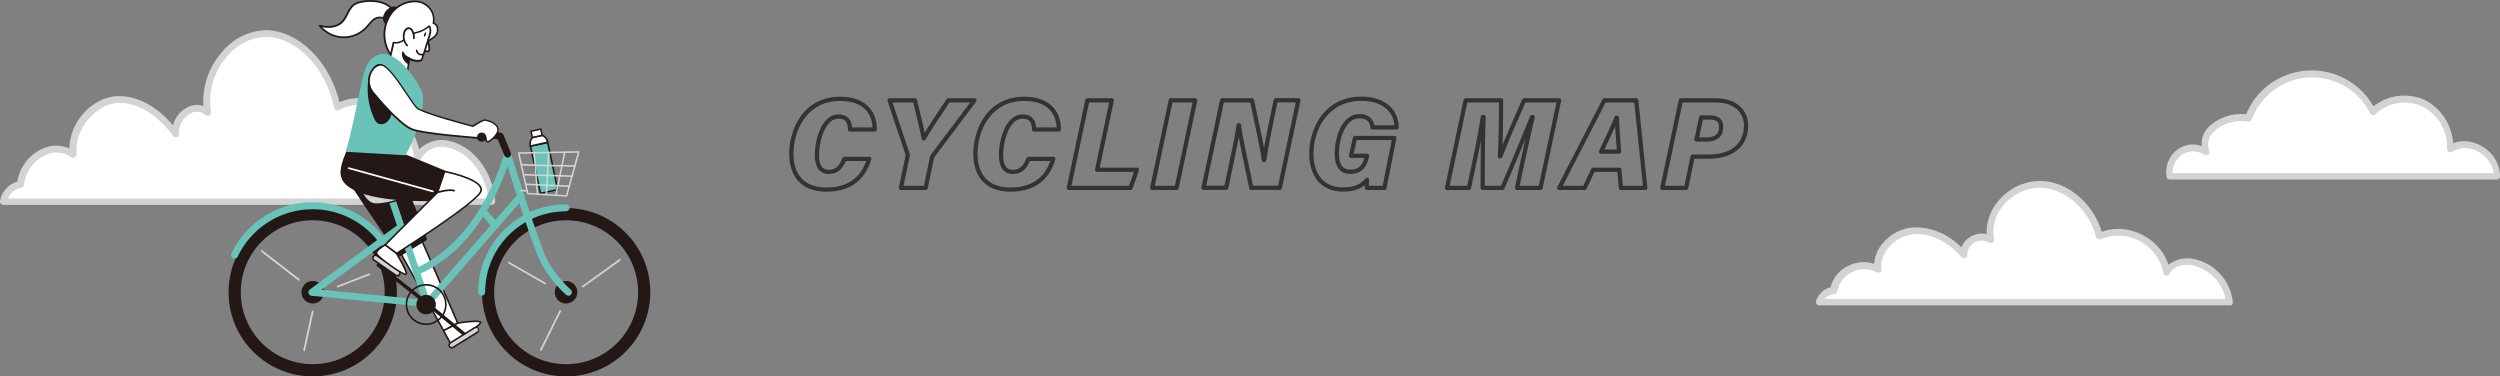 <?xml version="1.0" encoding="UTF-8"?><svg id="_イヤー_2" xmlns="http://www.w3.org/2000/svg" viewBox="0 0 294.98 44.41"><rect x="0" y="0" width="294.98" height="44.41" fill="#808080" stroke="none"/><defs><style>.cls-1{fill:none;stroke:#323333;stroke-linecap:round;stroke-linejoin:round;stroke-width:.5px;}.cls-2{fill:#fff;}.cls-3{fill:#d1d3d4;}.cls-4{fill:#231815;}.cls-5{fill:#6ac3b8;}</style></defs><g id="_キスト"><g><path class="cls-1" d="M102.56,18.73c-.73,2.49-2.52,3.64-5.06,3.64-2.75,0-4.13-1.64-4.13-4.23,0-2.74,1.56-6.48,5.77-6.48,2.67,0,4.08,1.43,4.07,3.62h-2.92c0-.77-.23-1.53-1.38-1.53-1.72,0-2.52,2.77-2.52,4.54,0,1.12,.34,1.99,1.4,1.99s1.49-.68,1.84-1.53h2.93Z"/><path class="cls-1" d="M106.3,22.17l.78-3.68c.03-.14,.04-.24-.02-.39l-2.1-6.26h2.99c.33,1.41,.83,3.31,1.04,4.49,.67-1.19,2.03-3.15,2.9-4.49h3.09l-4.85,6.44c-.08,.1-.15,.22-.18,.39l-.73,3.5h-2.91Z"/><path class="cls-1" d="M124.28,18.73c-.72,2.49-2.52,3.64-5.06,3.64-2.75,0-4.13-1.64-4.13-4.23,0-2.74,1.56-6.48,5.77-6.48,2.67,0,4.08,1.43,4.07,3.62h-2.92c0-.77-.23-1.53-1.38-1.53-1.72,0-2.52,2.77-2.52,4.54,0,1.12,.34,1.99,1.4,1.99s1.49-.68,1.84-1.53h2.93Z"/><path class="cls-1" d="M128.3,11.84h2.88l-1.73,8.19h4.7l-.76,2.14h-7.28l2.19-10.33Z"/><path class="cls-1" d="M141.02,11.84l-2.19,10.33h-2.88l2.19-10.33h2.88Z"/><path class="cls-1" d="M142.01,22.17l2.19-10.33h3.52c.52,2.55,1.25,5.63,1.4,7.03h.05c.16-1.17,.53-3.1,.88-4.75l.48-2.29h2.67l-2.19,10.33h-3.36c-.44-2.1-1.32-6.06-1.46-7.39h-.04c-.17,1.26-.57,3.16-.96,4.98l-.51,2.41h-2.68Z"/><path class="cls-1" d="M163.34,22.17h-2.06c-.03-.23-.01-.68,.02-.95-.65,.81-1.54,1.14-2.85,1.14-2.5,0-3.72-1.81-3.72-4.2,0-3.12,1.87-6.51,5.89-6.51,2.76,0,4.15,1.5,4.17,3.38h-2.86c-.02-.58-.34-1.32-1.53-1.32-1.92,0-2.67,2.72-2.67,4.41,0,1.29,.46,2.15,1.6,2.15,1.33,0,1.76-.87,1.96-1.83l.02-.06h-1.9l.47-2.1h4.64l-1.17,5.89Z"/><path class="cls-1" d="M179.72,18.8c.34-1.61,.83-3.76,1.12-4.99h-.07c-.89,2.22-2.17,5.34-3.5,8.36h-2.33c.03-2.7,0-6.06,.11-8.36h-.09c-.17,1.21-.56,3.3-.94,5.07l-.7,3.29h-2.58l2.19-10.33h4.18c.02,1.96-.05,5.09-.13,6.61h.05c.62-1.69,1.76-4.23,2.8-6.61h4.13l-2.19,10.33h-2.77l.71-3.37Z"/><path class="cls-1" d="M187.98,20.03l-1.01,2.14h-2.99l5.32-10.33h3.76l1.07,10.33h-2.88l-.18-2.14h-3.09Zm3.06-2.14c-.14-1.57-.23-3.05-.26-4h-.04c-.46,1.13-1.11,2.52-1.83,4h2.13Z"/><path class="cls-1" d="M198.33,11.84h4.09c2.36,0,3.6,1.29,3.6,2.99,0,2.34-1.75,3.65-4.39,3.65h-1.91l-.77,3.69h-2.81l2.19-10.33Zm1.83,4.62h1.15c1.16,0,1.77-.47,1.77-1.48,0-.72-.38-1.12-1.3-1.12h-1.05l-.56,2.6Z"/></g></g><g id="_ラスト"><g><path class="cls-2" d="M58.05,23.79c-.23-3.24-2.41-6.18-5.1-6.76-1.47-.41-3.02,.29-3.69,1.66-.57-4.93-5.71-8.2-9.46-6.01-.95-4.63-4.42-8.63-8.41-8.68s-7.76,4.66-6.89,9.31c-1.44-1.37-4,.34-3.75,2.52-1.79-2.46-4.41-4.3-7.13-4.03s-5.29,3.21-4.98,6.46c-2.31-1.74-5.89,.3-6.21,3.54-1.02,.19-1.82,.99-2,2.01l57.63-.03Z"/><path class="cls-3" d="M58.05,24.17H.39c-.12,0-.24-.06-.32-.16-.07-.1-.09-.22-.06-.34,.21-1.07,.99-1.93,2.03-2.25,.28-1.7,1.39-3.16,2.96-3.87,1-.48,2.17-.49,3.18-.04,.08-3.27,2.74-5.89,5.35-6.14,2.35-.24,4.87,1.03,6.88,3.41,.24-.92,.86-1.69,1.71-2.12,.58-.31,1.26-.36,1.88-.15-.14-2.28,.61-4.52,2.09-6.25,1.28-1.64,3.22-2.63,5.3-2.7,3.83,.06,7.51,3.67,8.67,8.5,1.67-.73,3.58-.65,5.18,.21,2.12,1.09,3.65,3.04,4.22,5.35,.93-.93,2.28-1.31,3.56-.99,2.84,.61,5.17,3.67,5.41,7.11,.02,.21-.14,.4-.35,.41-.01,0-.03,0-.04,0v.02ZM.94,23.42H57.63c-.37-2.94-2.36-5.47-4.76-6.01-1.28-.37-2.65,.23-3.24,1.43-.07,.16-.24,.25-.41,.23-.17-.03-.31-.16-.33-.34-.28-2.45-1.77-4.61-3.97-5.74-1.53-.84-3.38-.84-4.91,0-.18,.11-.41,.06-.52-.12-.03-.04-.04-.09-.05-.14-.98-4.72-4.43-8.33-8.03-8.38-1.85,.06-3.57,.95-4.7,2.42-1.53,1.77-2.19,4.13-1.81,6.44,.03,.21-.11,.41-.32,.45-.12,.02-.23-.02-.32-.09-.48-.44-1.2-.52-1.76-.19-.9,.44-1.44,1.39-1.37,2.39,.02,.17-.08,.34-.25,.4-.16,.07-.35,.01-.45-.13-1.94-2.66-4.51-4.11-6.76-3.88s-4.93,2.93-4.63,6.01c0,.15-.07,.3-.2,.38-.13,.09-.29,.09-.42,0-.89-.64-2.06-.74-3.05-.26-1.41,.64-2.38,1.98-2.54,3.53-.02,.18-.16,.33-.35,.35-.7,.1-1.28,.57-1.52,1.23v.02Z"/></g><g><rect class="cls-5" x="63.15" y="16.96" width="2.09" height="5.69" transform="translate(-2.71 13.67) rotate(-11.91)"/><path class="cls-4" d="M63.76,22.9s-.08-.03-.09-.08l-1.17-5.57s0-.05,.01-.07c.01-.02,.04-.04,.06-.04l2.04-.43s.05,0,.07,.01c.02,.01,.04,.03,.04,.06l1.17,5.57c.01,.05-.02,.1-.07,.11l-2.04,.43h-.02Zm-1.06-5.59l1.14,5.39,1.85-.39-1.14-5.39-1.85,.39Z"/><path class="cls-2" d="M63.97,15.97l-1.12,.24c-.25,.25-.36,.61-.28,.95l-.03,.08,2.04-.43,.03-.08c-.07-.34-.31-.63-.64-.76Z"/><path class="cls-4" d="M62.54,17.34s-.06-.01-.07-.03c-.02-.03-.03-.06-.01-.1l.02-.06c-.07-.37,.05-.74,.31-1.01,.01-.01,.03-.02,.05-.02l1.12-.24s.04,0,.05,0c.36,.14,.62,.45,.7,.82,0,.02,0,.04,0,.06l-.03,.08s-.04,.05-.07,.06l-2.04,.43h-.02Zm.36-1.04c-.21,.22-.3,.53-.24,.82l1.85-.41c-.07-.29-.28-.53-.55-.65l-1.06,.24Z"/><rect class="cls-2" x="62.72" y="15.34" width="1.18" height=".76" transform="translate(-1.88 13.4) rotate(-11.91)"/><path class="cls-4" d="M62.81,16.31s-.08-.03-.09-.07l-.16-.74s0-.05,.01-.07c.01-.02,.03-.04,.06-.04l1.16-.24c.05-.01,.1,.02,.11,.07l.16,.74s0,.05-.01,.07c-.01,.02-.04,.03-.06,.04l-1.16,.24h-.02Zm-.05-.76l.12,.56,.98-.21-.12-.56-.97,.21Z"/><path class="cls-2" d="M52.33,39s.7,1.3,.79,1.46,3.7-2.1,3.57-2.43-2.69,.08-2.69,.08l-1.67,.88Z"/><path class="cls-4" d="M53.14,40.56s-.08-.02-.1-.05c-.1-.16-.77-1.41-.8-1.46,0-.02,0-.05,0-.07,0-.02,.03-.04,.05-.06l1.67-.88s.02,0,.03-.01c.98-.16,2.65-.37,2.8-.03,.18,.43-2.82,2.19-3.24,2.41-.13,.08-.27,.13-.41,.15Zm-.68-1.52c.14,.27,.59,1.1,.72,1.33,.45-.12,3.29-1.94,3.42-2.3-.16-.14-1.44-.04-2.57,.14l-1.57,.83Z"/><polygon class="cls-2" points="48.62 25.74 53.99 38.12 52.33 39 45.08 25.93 48.62 25.74"/><path class="cls-4" d="M52.33,39.09s-.07-.02-.08-.05l-7.25-13.07s-.01-.06,0-.09c.02-.03,.05-.05,.08-.05l3.54-.19s.08,.02,.09,.06l5.38,12.38s0,.1-.04,.12l-1.67,.88s-.03,.01-.04,.01Zm-7.09-13.08l7.13,12.86,1.51-.8-5.32-12.24-3.32,.18Z"/><path class="cls-4" d="M40.74,20.46c-.1,.34,6.42,9.69,6.42,9.69l3.12-1.91s-2.79-8.26-4.34-9.07-4.91,.26-5.2,1.29Z"/><path class="cls-4" d="M47.16,30.26s-.07-.02-.08-.05c-1.97-2.82-6.54-9.43-6.44-9.78h0c.15-.52,.91-.92,1.35-1.11,1.22-.52,2.98-.78,4-.24,1.57,.82,4.28,8.79,4.39,9.13,.02,.05,0,.1-.04,.12l-3.12,1.91s-.03,.02-.05,.02Zm-6.32-9.78c.11,.47,3.82,5.92,6.35,9.54l2.97-1.82c-.29-.84-2.85-8.19-4.26-8.94-.96-.5-2.65-.25-3.82,.25-.67,.29-1.13,.65-1.23,.96Z"/><path class="cls-4" d="M36.9,44.41c-5.49,0-9.93-4.45-9.93-9.93s4.45-9.93,9.93-9.93,9.93,4.45,9.93,9.93c0,5.48-4.45,9.93-9.93,9.93Zm0-18.42c-4.69,0-8.49,3.8-8.49,8.49s3.8,8.49,8.49,8.49,8.49-3.8,8.49-8.49h0c0-4.69-3.8-8.49-8.49-8.49Z"/><path class="cls-5" d="M46.78,32.35c-.19,0-.35-.13-.4-.31-1.36-5.24-6.7-8.39-11.94-7.04-2.8,.72-5.14,2.65-6.39,5.26-.09,.21-.33,.31-.54,.22-.21-.09-.31-.33-.22-.54,0-.01,.01-.03,.02-.04,2.53-5.29,8.88-7.53,14.17-5,2.83,1.35,4.92,3.89,5.7,6.93,.06,.22-.08,.44-.3,.5-.03,0-.07,.01-.1,.01Z"/><circle class="cls-4" cx="36.9" cy="34.48" r="1.33"/><path class="cls-4" d="M66.79,44.41c-5.49,0-9.93-4.46-9.92-9.94,0-5.49,4.46-9.93,9.94-9.92,5.48,0,9.92,4.45,9.92,9.93,0,5.49-4.46,9.93-9.94,9.93Zm0-18.42c-4.69,0-8.49,3.81-8.48,8.5s3.81,8.49,8.5,8.48c4.69,0,8.48-3.81,8.48-8.49,0-4.69-3.81-8.49-8.5-8.49Z"/><path class="cls-5" d="M56.83,34.89c-.23,0-.41-.18-.41-.41,0-5.73,4.65-10.37,10.37-10.37,.23,0,.41,.18,.41,.41s-.18,.41-.41,.41c-5.27,0-9.55,4.28-9.55,9.55,0,.23-.18,.41-.41,.41h0Z"/><circle class="cls-4" cx="66.79" cy="34.48" r="1.33"/><path class="cls-5" d="M67.07,34.89c-.1,0-.19-.04-.27-.1-1.18-1.06-2.17-2.31-2.93-3.7-.89-1.68-3.09-8.59-3.98-11.5-.99,2.92-3.96,9.9-10.32,12.71-.21,.09-.45,0-.54-.21s0-.45,.21-.54c7.6-3.35,10.23-13.36,10.25-13.46,.06-.22,.28-.35,.5-.3,.14,.04,.25,.14,.29,.28,.03,.11,3.25,10.61,4.32,12.64,.72,1.3,1.65,2.47,2.74,3.47,.17,.15,.19,.41,.04,.58-.08,.09-.19,.14-.31,.14h0Z"/><path class="cls-5" d="M50.39,36.23s-.05,0-.08,0c-.14-.03-.26-.13-.31-.27l-4.03-11.93c-.06-.22,.07-.44,.29-.5,.2-.05,.41,.05,.49,.24l3.8,11.24,10.59-12.14c.14-.18,.4-.22,.58-.08s.22,.4,.08,.58c-.01,.02-.03,.03-.04,.04l-11.06,12.68c-.08,.09-.19,.14-.31,.14Z"/><path class="cls-5" d="M50.41,36.23h-.04l-13.61-1.33c-.23-.02-.39-.22-.37-.45,.01-.12,.07-.22,.17-.29l10.54-7.75c.19-.13,.44-.08,.57,.1,.12,.18,.09,.42-.08,.56l-9.67,7.12,12.55,1.23c.23,.01,.4,.2,.39,.43s-.2,.4-.43,.39h-.01Z"/><path class="cls-4" d="M59.89,18.59c-.17,0-.32-.1-.38-.26l-.78-1.89-1.79-.22c-.23-.03-.39-.23-.36-.46,.03-.23,.23-.39,.46-.36l2.03,.25c.15,.02,.27,.11,.33,.25l.87,2.12c.09,.21-.01,.45-.22,.54-.05,.02-.1,.03-.16,.03h0Z"/><path class="cls-3" d="M47.89,22.31s-5.3-.39-5.3,0,.7,1.7,1.62,1.78,3.17-.44,3.67-.97,0-.8,0-.8Z"/><path class="cls-4" d="M44.41,24.18h-.21c-1-.08-1.71-1.45-1.71-1.87,0-.04,.02-.08,.05-.11,.36-.33,4.51-.05,5.35,.01,.01,0,.03,0,.04,.01,.14,.08,.23,.21,.27,.37,.02,.22-.07,.44-.24,.58-.5,.53-2.54,1-3.55,1Zm-1.72-1.85c.03,.36,.67,1.59,1.53,1.66,.93,.08,3.12-.45,3.59-.95,.12-.1,.19-.25,.19-.41-.02-.09-.07-.17-.15-.22-2.35-.19-4.89-.26-5.17-.08h0Z"/><path class="cls-4" d="M50.39,36.02s-.09-.02-.13-.05l-5.76-4.54c-.09-.07-.1-.2-.03-.29,.07-.09,.2-.11,.29-.04h0l5.76,4.54c.09,.07,.11,.2,.04,.29-.04,.05-.1,.08-.16,.08h0Z"/><path class="cls-4" d="M54.83,39.69s-.09-.02-.13-.05l-4.44-3.67c-.09-.07-.11-.2-.05-.29s.2-.11,.29-.05l.02,.02,4.44,3.67c.09,.07,.1,.2,.03,.29h0s-.1,.07-.16,.07Z"/><path class="cls-3" d="M44.47,30.18l2.58,1.79c.14,.1,.18,.29,.08,.43h0c-.1,.14-.29,.18-.43,.08l-2.58-1.79c-.14-.1-.18-.29-.08-.43h0c.1-.14,.29-.18,.43-.08Z"/><path class="cls-4" d="M46.88,32.63c-.08,0-.16-.03-.23-.07h0l-2.58-1.79c-.09-.06-.15-.16-.17-.26-.02-.11,0-.22,.07-.3,.06-.09,.16-.15,.26-.17,.11-.02,.21,0,.3,.07l2.59,1.79c.18,.14,.22,.39,.08,.58-.07,.1-.19,.16-.32,.16h0Zm-.12-.23c.1,.07,.24,.04,.3-.06,.07-.1,.04-.24-.06-.3l-2.58-1.79c-.1-.07-.23-.04-.3,.06-.03,.05-.05,.11-.04,.16,.01,.06,.04,.11,.09,.14l2.58,1.79Z"/><path class="cls-3" d="M53.13,40.45l2.88-1.78c.15-.09,.34-.05,.43,.1h0c.09,.15,.05,.34-.1,.43l-2.88,1.78c-.15,.09-.34,.05-.43-.1h0c-.09-.15-.05-.34,.1-.43Z"/><path class="cls-4" d="M53.3,41.12s-.06,0-.09-.01c-.11-.03-.2-.09-.25-.18-.11-.19-.06-.44,.13-.56l2.88-1.79c.21-.09,.45,0,.54,.21,.07,.17,.03,.36-.11,.48h0l-2.88,1.79c-.06,.04-.14,.06-.22,.06Zm2.88-2.41s-.08,.01-.11,.03l-2.88,1.79s-.08,.08-.1,.14c-.01,.06,0,.12,.03,.16,.05,.1,.18,.14,.28,.08h.02l2.88-1.8c.11-.06,.15-.19,.09-.29-.04-.08-.12-.12-.21-.12h0Z"/><path class="cls-3" d="M62.18,22.59h-.67c-.05,0-.1-.03-.11-.08s.03-.1,.08-.11c0,0,.02,0,.03,0h.68c.05,0,.1,.03,.11,.08s-.03,.1-.08,.11c0,0-.02,0-.03,0h-.01Z"/><path class="cls-3" d="M66.85,23.21h0l-4.59-.28s-.08-.03-.08-.07l-1.07-4.78s0-.06,.02-.08c.02-.02,.04-.03,.07-.03l7.09-.14s.06,.01,.08,.04c.02,.02,.02,.05,.01,.08l-1.44,5.19s-.04,.07-.08,.07Zm-4.51-.45l4.44,.26,1.38-5-6.84,.13,1.02,4.61Z"/><path class="cls-3" d="M63.42,23s-.09-.04-.09-.09l-.39-4.89c0-.05,.03-.1,.08-.1h0c.05,0,.1,.03,.1,.09l.39,4.89c0,.05-.03,.1-.09,.1h0Z"/><path class="cls-3" d="M64.46,23.06h0c-.05,0-.09-.05-.09-.1h0l.28-4.95c0-.05,.03-.1,.08-.11,.05,0,.1,.03,.11,.08,0,0,0,.02,0,.03l-.28,4.95c0,.05-.03,.1-.09,.1,0,0,0,0-.01,0Z"/><path class="cls-3" d="M65.59,23.13h-.02c-.05-.01-.08-.06-.07-.11l1.04-5.09c.01-.05,.06-.08,.11-.07s.08,.06,.07,.11l-1.04,5.09s-.05,.07-.09,.07Z"/><path class="cls-3" d="M67.82,19.68h0c-6.38-.09-6.39-.13-6.41-.23-.01-.05,.02-.1,.07-.11,.02,0,.04,0,.06,0,.27,.05,3.89,.11,6.28,.15,.05,0,.09,.04,.09,.1,0,.05-.04,.1-.09,.1h0Z"/><path class="cls-3" d="M67.49,20.88h0l-5.72-.17s-.09-.04-.09-.09h0c0-.06,.04-.1,.09-.1h0l5.72,.17c.05,0,.09,.04,.09,.09,0,.05-.04,.09-.09,.09h0Z"/><path class="cls-3" d="M67.16,22.06h0l-5.14-.22c-.05,0-.09-.05-.09-.1h0c0-.05,.04-.09,.09-.09h0l5.14,.22c.05,0,.09,.04,.09,.09,0,.05-.04,.09-.09,.09h0Z"/><path class="cls-4" d="M42.18,15.64s-1.78,2.76-1.9,4.59c-.25,3.86,11.03,3.38,11.03,3.38l1.16-3.38-4.64-1.9-5.65-2.68Z"/><path class="cls-4" d="M50.09,23.73c-2.4,0-7.57-.22-9.32-2-.41-.39-.63-.95-.59-1.51,.12-1.83,1.84-4.53,1.92-4.63,.03-.04,.08-.06,.13-.04l5.65,2.68,4.64,1.9c.05,.02,.08,.08,.06,.13l-1.16,3.38s-.05,.07-.09,.07c-.08,0-.54,.02-1.23,.02Zm-7.87-7.96c-.28,.45-1.73,2.85-1.83,4.46-.03,.51,.16,1,.53,1.35,2.08,2.13,9.52,1.95,10.33,1.92l1.1-3.23-4.55-1.87-5.58-2.65Z"/><path class="cls-2" d="M52.48,20.23s5.02,.99,4.21,2.47-9.91,7.22-9.91,7.22l-1.34-1.03,6.2-6.19,.84-2.47Z"/><path class="cls-4" d="M46.78,30s-.04,0-.06-.02l-1.34-1.01s-.04-.04-.04-.07c0-.03,0-.05,.03-.07l6.17-6.18,.84-2.45s.06-.07,.11-.06c.15,.03,3.76,.75,4.31,1.92,.1,.22,.09,.47-.03,.67-.82,1.47-9.57,7.02-9.94,7.26-.02,0-.03,.01-.05,.01Zm-1.2-1.11l1.2,.91c.76-.48,9.06-5.78,9.82-7.16,.09-.15,.1-.34,.02-.5-.47-.99-3.55-1.68-4.09-1.8l-.82,2.4s-.01,.02-.02,.03l-6.11,6.12Z"/><path class="cls-2" d="M45.44,28.89s-1.11,.6-.99,1.01,3.47,2.84,3.51,2.41-1.18-2.41-1.18-2.41l-1.34-1.01Z"/><path class="cls-4" d="M47.9,32.46c-.59,0-3.43-2.15-3.54-2.53-.13-.46,.84-1.01,1.04-1.12,.03-.02,.07-.02,.1,0l1.34,1.01s.02,.02,.02,.02c.13,.21,1.23,2.03,1.19,2.47,0,.07-.07,.13-.14,.14h-.02Zm-2.47-3.44c-.43,.24-.96,.65-.9,.87,.1,.37,2.88,2.35,3.33,2.39-.02-.34-.71-1.57-1.15-2.31l-1.28-.96Z"/><circle class="cls-4" cx="50.28" cy="35.94" r="1.04"/><path class="cls-4" d="M50.28,37.09c-.63,0-1.15-.51-1.15-1.15s.51-1.15,1.15-1.15,1.15,.51,1.15,1.15c0,.63-.51,1.14-1.15,1.15Zm0-2.09c-.52,0-.94,.42-.94,.94s.42,.94,.94,.94,.94-.42,.94-.94c0-.52-.42-.94-.94-.94Z"/><path class="cls-4" d="M50.28,38.35c-1.34,0-2.42-1.08-2.42-2.42s1.08-2.42,2.42-2.42c1.34,0,2.42,1.08,2.42,2.42h0c0,1.34-1.08,2.42-2.42,2.42Zm0-4.65c-1.23,0-2.23,1-2.23,2.23s1,2.23,2.23,2.23,2.23-1,2.23-2.23c0-1.23-1-2.22-2.23-2.22h0Z"/><path class="cls-5" d="M58.45,26.99c-.12,0-.23-.05-.31-.14l-1.36-1.51c-.15-.17-.14-.43,.03-.58s.43-.14,.58,.03l1.36,1.51c.15,.17,.14,.43-.03,.58-.08,.07-.18,.11-.28,.11Z"/><path class="cls-2" d="M45.63,.54c-.43-.23-.9-.37-1.38-.41-.7-.08-1.82-.02-2.45,.38-.74,.47-.84,1.52-1.47,2.1-.67,.63-1.73,.67-2.61,.41,1.24,1.57,3.52,1.83,5.09,.59,.14-.11,.28-.24,.4-.37,.64-.69,.93-1.32,1.93-1.16,.44,.07,1.49,.72,1.71,0,.17-.58-.8-1.31-1.21-1.54Z"/><path class="cls-4" d="M40.55,4.5h-.14c-1.08-.05-2.09-.56-2.77-1.41-.04-.04-.03-.11,.02-.14,.03-.02,.06-.03,.09-.02,1,.29,1.94,.15,2.51-.38,.26-.28,.47-.6,.62-.95,.22-.44,.44-.89,.87-1.17,.62-.39,1.74-.48,2.52-.39,.49,.04,.97,.19,1.41,.42h0c.41,.24,1.45,1,1.26,1.66-.04,.15-.14,.28-.27,.35-.31,.16-.78,0-1.15-.15-.13-.05-.26-.09-.4-.13-.76-.13-1.06,.22-1.51,.76-.1,.12-.21,.24-.33,.37-.71,.75-1.69,1.18-2.73,1.19Zm-2.54-1.3c1.34,1.41,3.56,1.47,4.97,.13,.05-.05,.1-.1,.16-.16,.12-.12,.22-.25,.32-.36,.46-.54,.82-.97,1.7-.82,.15,.03,.3,.08,.44,.14,.34,.12,.75,.27,.99,.16,.09-.05,.15-.13,.17-.22,.14-.48-.74-1.17-1.16-1.42h0c-.42-.22-.87-.36-1.34-.4-.74-.08-1.8,0-2.38,.36-.38,.24-.58,.65-.8,1.08-.16,.37-.38,.72-.66,1.01-.56,.52-1.44,.71-2.39,.51Z"/><path class="cls-4" d="M46.04,.99c-.28,.15-.51,.39-.63,.68-.1,.19-.14,.4-.12,.62,.04,.26,.21,.48,.44,.6,.1,.06,.22,.08,.33,.06,.09-.03,.17-.09,.23-.16,.47-.49,1.13-2.45-.25-1.79Z"/><path class="cls-4" d="M45.97,3.06c-.1,0-.2-.03-.29-.08-.26-.13-.44-.38-.49-.67-.02-.23,.02-.46,.13-.67,.14-.31,.38-.57,.68-.73,.42-.21,.72-.19,.87,.03,.31,.43-.15,1.56-.51,1.93-.08,.09-.17,.15-.28,.19-.04,.01-.07,.02-.11,.02Zm.54-2.09c-.15,.01-.29,.05-.43,.13h0c-.26,.14-.47,.36-.58,.63-.09,.17-.13,.36-.12,.55,.04,.22,.18,.42,.39,.52,.08,.05,.17,.06,.26,.05,.07-.03,.14-.07,.19-.13,.33-.34,.71-1.36,.49-1.66-.05-.06-.12-.09-.19-.08h0Z"/><path class="cls-2" d="M47.39,6.96c-.29,.09-.6,.04-.99-.26-.31-.26-.56-.6-.71-.98-.62-1.48-.35-3.19,.71-4.41,1.06-1.2,3.23-1.69,4.34-.28,.38,.49,.52,1.11,.39,1.72,.24,.06,.42,.25,.47,.5,.14,.6-.12,.99-.6,1.31-.79,.52-1.62,.97-2.38,1.53-.44,.33-.8,.75-1.22,.88Z"/><path class="cls-4" d="M47.13,7.1c-.29-.01-.58-.13-.8-.32-.33-.27-.58-.62-.74-1.02-.65-1.52-.36-3.28,.72-4.53,.69-.75,1.66-1.17,2.67-1.17,.72,0,1.39,.34,1.83,.9,.38,.48,.53,1.1,.43,1.7,.23,.1,.4,.3,.45,.55,.18,.77-.28,1.18-.65,1.42-.32,.21-.66,.41-.99,.62-.47,.28-.95,.58-1.39,.9-.14,.11-.28,.22-.41,.34-.24,.24-.53,.43-.84,.56-.09,.03-.19,.05-.29,.05Zm1.77-6.83c-.93,.02-1.8,.42-2.43,1.1-1.02,1.19-1.29,2.85-.69,4.3,.14,.36,.38,.69,.68,.94,.33,.26,.62,.33,.9,.24h0c.29-.12,.55-.3,.77-.52,.13-.12,.27-.24,.43-.35,.45-.33,.94-.63,1.41-.91,.32-.21,.66-.4,.98-.62,.51-.34,.67-.7,.56-1.2-.04-.2-.19-.36-.38-.41-.03,0-.05-.02-.07-.04-.02-.02-.02-.05-.02-.08,.12-.57-.01-1.17-.37-1.63-.41-.52-1.02-.82-1.68-.82h-.08Z"/><path class="cls-2" d="M50.39,4.54s.41,1.28,.19,1.47-.66-.11-.66-.11"/><path class="cls-4" d="M50.41,6.17c-.19-.02-.37-.08-.53-.19-.05-.03-.07-.09-.04-.14,.03-.05,.09-.07,.14-.04h0c.13,.09,.42,.22,.54,.12,.08-.08-.02-.72-.22-1.36-.02-.05,.01-.11,.07-.13,.05-.02,.11,.01,.13,.07h0c.13,.41,.4,1.37,.16,1.58-.07,.06-.16,.09-.25,.08Z"/><path class="cls-2" d="M50.65,3.07c.35,.5,0,1.25-.16,1.76-.21,.72-.44,1.43-.68,2.13-.15,.45-1.34,.12-1.5-.08-.16,.84-.17,2.95-1.16,3.26-.2,.05-.42,.03-.6-.07-1.27-.58-.88-1.73-.63-2.75,.19-.77,.35-1.54,.53-2.31,0,0,.78,.23,1.5-.56s1.64-.41,2.7-1.39Z"/><path class="cls-4" d="M46.95,10.28c-.16,0-.31-.04-.46-.11-1.27-.58-.99-1.69-.74-2.67l.05-.19c.13-.51,.24-1.03,.36-1.54l.17-.77s.02-.05,.05-.07c.03-.01,.05-.01,.08,0,.03,0,.73,.21,1.4-.53,.37-.41,.79-.52,1.23-.64,.55-.12,1.06-.37,1.48-.75,.02-.02,.05-.03,.08-.02,.03,0,.06,.02,.07,.04,.32,.46,.11,1.08-.06,1.57-.03,.1-.06,.19-.09,.27-.21,.71-.44,1.44-.69,2.14-.06,.16-.2,.26-.37,.28-.4,.04-.8-.03-1.16-.21-.02,.14-.04,.31-.06,.49-.12,1.03-.29,2.42-1.14,2.7-.07,.02-.15,.02-.22,.02Zm-.43-5.14c-.05,.22-.1,.45-.15,.67-.11,.51-.23,1.03-.36,1.54l-.05,.19c-.24,.95-.49,1.93,.62,2.44,.16,.08,.35,.11,.53,.07,.72-.23,.89-1.61,1-2.53,.03-.26,.06-.48,.09-.66,0-.04,.04-.07,.07-.08,.04,0,.08,0,.1,.03,.33,.2,.72,.29,1.11,.25,.12-.02,.19-.07,.22-.14,.24-.7,.47-1.42,.68-2.13,.02-.09,.06-.18,.09-.28,.14-.41,.31-.92,.14-1.29-.43,.35-.93,.6-1.47,.71-.43,.12-.8,.22-1.13,.58-.6,.67-1.24,.66-1.49,.62h0Z"/><path class="cls-2" d="M49.94,6.42s-.65,.18-.79-.48"/><path class="cls-4" d="M49.75,6.55c-.13,0-.27-.03-.38-.1-.17-.11-.28-.29-.31-.48-.01-.06,.03-.11,.08-.12,.06-.01,.11,.02,.12,.08h0c.02,.14,.09,.27,.21,.35,.14,.07,.3,.09,.45,.05,.06-.02,.12,.02,.13,.08,.02,.06-.02,.12-.08,.13-.07,.02-.15,.02-.22,.02Z"/><path class="cls-4" d="M48.3,6.88s-.6-.21-.76-.7c0,0-.18,.73,.66,1.32l.1-.61Z"/><path class="cls-4" d="M48.2,7.6s-.04,0-.06-.02c-.89-.62-.71-1.39-.7-1.43,.01-.04,.05-.08,.09-.08,.05,0,.09,.03,.1,.07,.15,.45,.69,.63,.7,.64,.05,.02,.08,.06,.07,.11l-.1,.62s-.03,.06-.06,.08c-.01,0-.03,0-.04,0Zm-.56-1.03c.07,.3,.24,.56,.48,.75l.06-.36c-.21-.09-.39-.22-.54-.39h0Z"/><ellipse class="cls-4" cx="50.15" cy="4.07" rx=".27" ry=".1" transform="translate(29.26 49.84) rotate(-70.11)"/><path class="cls-2" d="M48.82,4.49c.03-.19,0-.38-.06-.55-.04-.14-.09-.27-.17-.4-.08-.13-.21-.21-.35-.23-.13,0-.26,.05-.35,.14-.09,.1-.15,.21-.19,.33-.18,.54-.06,1.14,.32,1.57l-.03-.05"/><path class="cls-4" d="M48.03,5.45s-.06-.01-.08-.03c-.4-.46-.53-1.09-.34-1.67,.04-.14,.12-.26,.22-.36,.11-.12,.27-.18,.43-.17,.18,.02,.34,.12,.43,.27,.08,.13,.14,.28,.18,.43,.08,.2,.1,.41,.06,.62-.02,.05-.07,.09-.13,.07-.05-.02-.09-.07-.07-.13,.03-.17,0-.34-.06-.49-.03-.13-.08-.26-.15-.37-.06-.1-.16-.17-.27-.19-.1,0-.2,.04-.27,.11-.08,.08-.13,.18-.17,.29-.16,.47-.07,.99,.23,1.39,.03,0,.05,.03,.06,.05l.03,.05c.03,.05,0,.11-.04,.14-.01,0-.03,.01-.05,.01h0Z"/><path class="cls-5" d="M49.92,11.37c0-1.01-3.81-7.25-6.33-4.14-1.03,1.28-1.27,5.35-2.8,10.68l7.05,.41s2.09-3.52,2.09-6.96Z"/><path class="cls-4" d="M45.42,7.95c-1.26-1.08-1.85,1.14-1.92,1.96-.09,1.39,.17,2.78,.75,4.04,.07,.19,.2,.36,.36,.49,.31,.17,.69,.13,.95-.1,.26-.24,.44-.54,.53-.88,.3-.93,.3-1.93,.26-2.9s-.21-1.99-.93-2.61Z"/><path class="cls-4" d="M44.98,14.66c-.15,0-.3-.04-.43-.13-.18-.14-.31-.32-.39-.53-.6-1.28-.86-2.68-.76-4.09,.05-.62,.38-2,1.1-2.3,.31-.13,.65-.04,1,.26h0c.75,.65,.91,1.72,.95,2.69,.04,.91,.05,1.96-.26,2.94-.09,.35-.28,.67-.55,.92-.18,.15-.41,.23-.65,.24Zm-.21-6.9c-.07,0-.14,.01-.21,.04-.59,.24-.92,1.5-.97,2.12-.09,1.37,.16,2.74,.74,3.99,.07,.18,.18,.33,.32,.45,.27,.14,.6,.1,.82-.1,.24-.22,.4-.51,.49-.82,.3-.94,.3-1.98,.25-2.87-.05-.92-.19-1.95-.88-2.54h0c-.15-.15-.36-.25-.57-.27h0Z"/><path class="cls-2" d="M49.2,12.75c-.72-.64-3.22-5.3-4.37-5.08s-1.8,2.07-.86,3.22,3.27,3.82,4.61,4.37,7.72,1.03,7.72,1.03h1.05s-.1,.49,.24,.45,1.44-1.03,1.11-1.69-1.28-.82-1.48-.86-1.44,.73-1.44,.73c0,0-5.86-1.53-6.59-2.17Z"/><path class="cls-4" d="M57.55,16.82c-.08,0-.15-.03-.21-.08-.08-.1-.12-.24-.1-.37h-.95c-.27-.02-6.41-.48-7.75-1.03-1.56-.64-4.34-4.02-4.65-4.4-.48-.62-.61-1.45-.32-2.19,.23-.64,.7-1.08,1.23-1.18,.84-.15,2.21,1.89,3.31,3.54,.49,.73,.91,1.37,1.14,1.56h0c.67,.59,6,1.99,6.51,2.13,.4-.25,1.26-.77,1.47-.72h.05c.29,.07,1.18,.26,1.49,.91,.11,.27,.08,.58-.08,.82-.26,.49-.84,.97-1.11,1.01-.02,0-.03,0-.05,0Zm-.2-.64c.05,0,.09,.04,.09,.09,0,0,0,.01,0,.02-.03,.11-.01,.22,.04,.31,.01,.01,.04,.03,.1,.02,.17-.02,.72-.44,.97-.92,.13-.19,.16-.43,.08-.64-.28-.57-1.09-.74-1.36-.8h-.06c-.13-.03-.8,.35-1.36,.71-.02,.01-.05,.02-.07,.01-.24-.06-5.9-1.53-6.63-2.18h0c-.24-.21-.65-.82-1.17-1.6-.96-1.44-2.4-3.59-3.12-3.46-.47,.09-.88,.48-1.09,1.06-.26,.67-.15,1.43,.29,2.01,.31,.38,3.06,3.72,4.58,4.34,1.31,.54,7.62,1.01,7.69,1.01h1.05Z"/><circle class="cls-4" cx="56.83" cy="16.18" r=".54"/><path class="cls-4" d="M51.64,22.8s-.08-.03-.1-.07c-.02-.05,0-.11,.06-.13h0c.05-.02,1.3-.4,2.01-.21,.05,.01,.09,.07,.07,.12h0c-.01,.06-.07,.09-.13,.08h0c-.66-.18-1.89,.21-1.9,.21h-.03Z"/><path class="cls-3" d="M35.27,33.13s-.04,0-.06-.02l-4.39-3.4s-.05-.1,0-.15c.03-.04,.09-.05,.14-.02l4.39,3.4s.05,.1,.02,.14c-.02,.02-.05,.04-.08,.04h0Z"/><path class="cls-3" d="M35.88,41.44h-.02c-.06-.01-.09-.07-.08-.12h0l1.01-4.61c.01-.06,.07-.09,.13-.08s.09,.07,.08,.13h0l-1.01,4.59c0,.05-.05,.09-.1,.09Z"/><path class="cls-3" d="M39.86,33.91c-.06,.01-.11-.03-.12-.08s.03-.11,.08-.12l3.73-1.44c.05-.02,.11,0,.13,.06h0c.02,.05,0,.11-.06,.13h0l-3.73,1.44s-.02,.01-.04,.01Z"/><path class="cls-3" d="M63.82,41.4s-.03,0-.05-.01c-.05-.02-.07-.09-.05-.14h0l2.29-4.6c.03-.05,.09-.07,.14-.05,.05,.02,.07,.08,.05,.13h0l-2.28,4.6s-.05,.06-.09,.06Z"/><path class="cls-3" d="M64.34,33.56s-.04,0-.05-.01l-4.32-2.48s-.06-.1-.02-.14c.03-.04,.08-.05,.13-.03l4.32,2.48s.06,.09,.04,.14c-.02,.03-.05,.05-.09,.05h0Z"/><path class="cls-3" d="M68.76,33.91s-.06-.01-.08-.04c-.03-.05-.02-.11,.02-.14h0l4.4-3.17s.11-.01,.14,.04c.03,.04,.02,.1-.02,.13l-4.4,3.17s-.04,.02-.06,.02Z"/><path class="cls-2" d="M51.07,22.68h-.03l-9.92-2.74c-.05-.01-.09-.07-.07-.12h0c.01-.06,.07-.09,.13-.08h0l9.92,2.74c.05,.02,.09,.07,.07,.13-.01,.04-.05,.07-.1,.07Z"/></g><g><path class="cls-2" d="M265.3,13.92c1.53-4.15,6.13-6.27,10.28-4.74,1.93,.71,3.51,2.14,4.42,3.99,1.6-1.53,3.98-1.93,5.99-1,2,1.03,3.22,3.12,3.13,5.37,2.25-1.41,5.55,.58,5.55,3.27h-38.66c-.18-1.1,.26-2.2,1.15-2.87,.95-.62,2.17-.64,3.14-.04-.94-2.82,2.81-4.48,5.01-3.97Z"/><path class="cls-3" d="M294.66,21.18h-38.65c-.18,0-.33-.12-.37-.29-.22-1.25,.28-2.52,1.3-3.27,.83-.59,1.89-.74,2.84-.38-.07-.8,.2-1.6,.75-2.19,1.18-1.18,2.84-1.75,4.49-1.56,1.76-4.28,6.66-6.31,10.94-4.55,1.73,.71,3.17,1.99,4.09,3.61,1.71-1.37,4.05-1.66,6.05-.75,1.94,.98,3.21,2.92,3.34,5.09,1.09-.39,2.3-.27,3.3,.31,1.34,.7,2.2,2.07,2.25,3.58,.01,.2-.13,.37-.32,.4Zm-38.32-.75h37.91c-.18-1.08-.86-2.01-1.83-2.52-.95-.58-2.15-.58-3.1,0-.18,.12-.41,.07-.53-.11-.05-.07-.07-.15-.06-.24,.09-2.09-1.04-4.05-2.91-5-1.86-.86-4.06-.49-5.55,.93-.09,.08-.21,.12-.33,.1-.12-.02-.23-.1-.28-.21-1.86-3.77-6.43-5.33-10.2-3.47-1.76,.87-3.11,2.38-3.79,4.21-.07,.18-.26,.28-.45,.23-1.49-.26-3.01,.21-4.09,1.27-.57,.58-.75,1.44-.46,2.2,.07,.2-.04,.42-.24,.48-.1,.03-.21,.02-.31-.03-.83-.53-1.9-.53-2.72,0-.65,.51-1.04,1.28-1.06,2.11v.02Z"/></g><g><path class="cls-2" d="M263.04,35.65c-.24-2.35-1.97-4.27-4.28-4.75-1.16-.21-2.56,.1-3.09,1.16-.49-3.46-4.8-5.76-7.93-4.23-.8-3.25-3.74-6.06-7.06-6.09s-6.52,3.27-5.79,6.54c-1.21-.96-3.35,.24-3.17,1.77-1.5-1.73-3.74-2.99-5.99-2.84s-4.44,2.25-4.18,4.54c-1.75-.94-3.93-.3-4.87,1.45-.18,.32-.3,.67-.37,1.04-.79,.09-1.44,.65-1.66,1.41h48.4Z"/><path class="cls-3" d="M263.04,36.03h-48.4c-.13,0-.24-.06-.31-.16-.07-.1-.09-.23-.05-.35,.24-.81,.9-1.42,1.71-1.62,.28-1.14,1.07-2.09,2.15-2.56,.93-.47,2.01-.54,2.99-.21,.07-.88,.41-1.72,.99-2.4,.88-1.08,2.16-1.77,3.55-1.9,2.17-.08,4.26,.79,5.75,2.37,.47-1.19,1.74-1.86,2.99-1.58-.06-1.39,.41-2.76,1.31-3.83,1.19-1.49,2.98-2.39,4.9-2.44h.06c3.21,0,6.28,2.57,7.31,5.99,1.62-.56,3.39-.41,4.89,.43,1.41,.72,2.48,1.96,2.99,3.46,.85-.65,1.95-.89,2.99-.67,2.48,.51,4.35,2.58,4.6,5.1,.01,.11-.02,.21-.1,.29-.09,.08-.21,.11-.33,.1Zm-47.77-.75h47.32c-.38-1.99-1.92-3.56-3.91-3.97-.97-.18-2.25,.04-2.68,.95-.06,.2-.27,.32-.47,.26-.17-.05-.28-.21-.28-.38-.61-2.94-3.49-4.83-6.44-4.22-.33,.07-.64,.17-.95,.29-.1,.05-.22,.05-.33,0-.11-.05-.18-.14-.22-.25-.8-3.27-3.68-5.77-6.68-5.81h-.05c-1.65,.06-3.2,.84-4.24,2.13-.93,1.08-1.32,2.52-1.06,3.92,.04,.16-.03,.33-.17,.41-.13,.09-.31,.09-.44,0-.81-.47-1.85-.2-2.32,.62-.14,.25-.22,.52-.23,.81,.02,.17-.07,.33-.22,.4-.15,.07-.34,.03-.45-.1-1.62-1.86-3.74-2.87-5.67-2.7-1.17,.13-2.25,.71-2.99,1.62-.59,.69-.88,1.58-.8,2.49,.02,.15-.05,.29-.17,.37-.13,.08-.28,.08-.41,0-1.58-.81-3.52-.18-4.33,1.4-.14,.27-.24,.55-.29,.85-.02,.18-.16,.32-.34,.34-.46,0-.89,.22-1.17,.58v.03Z"/></g></g></svg>